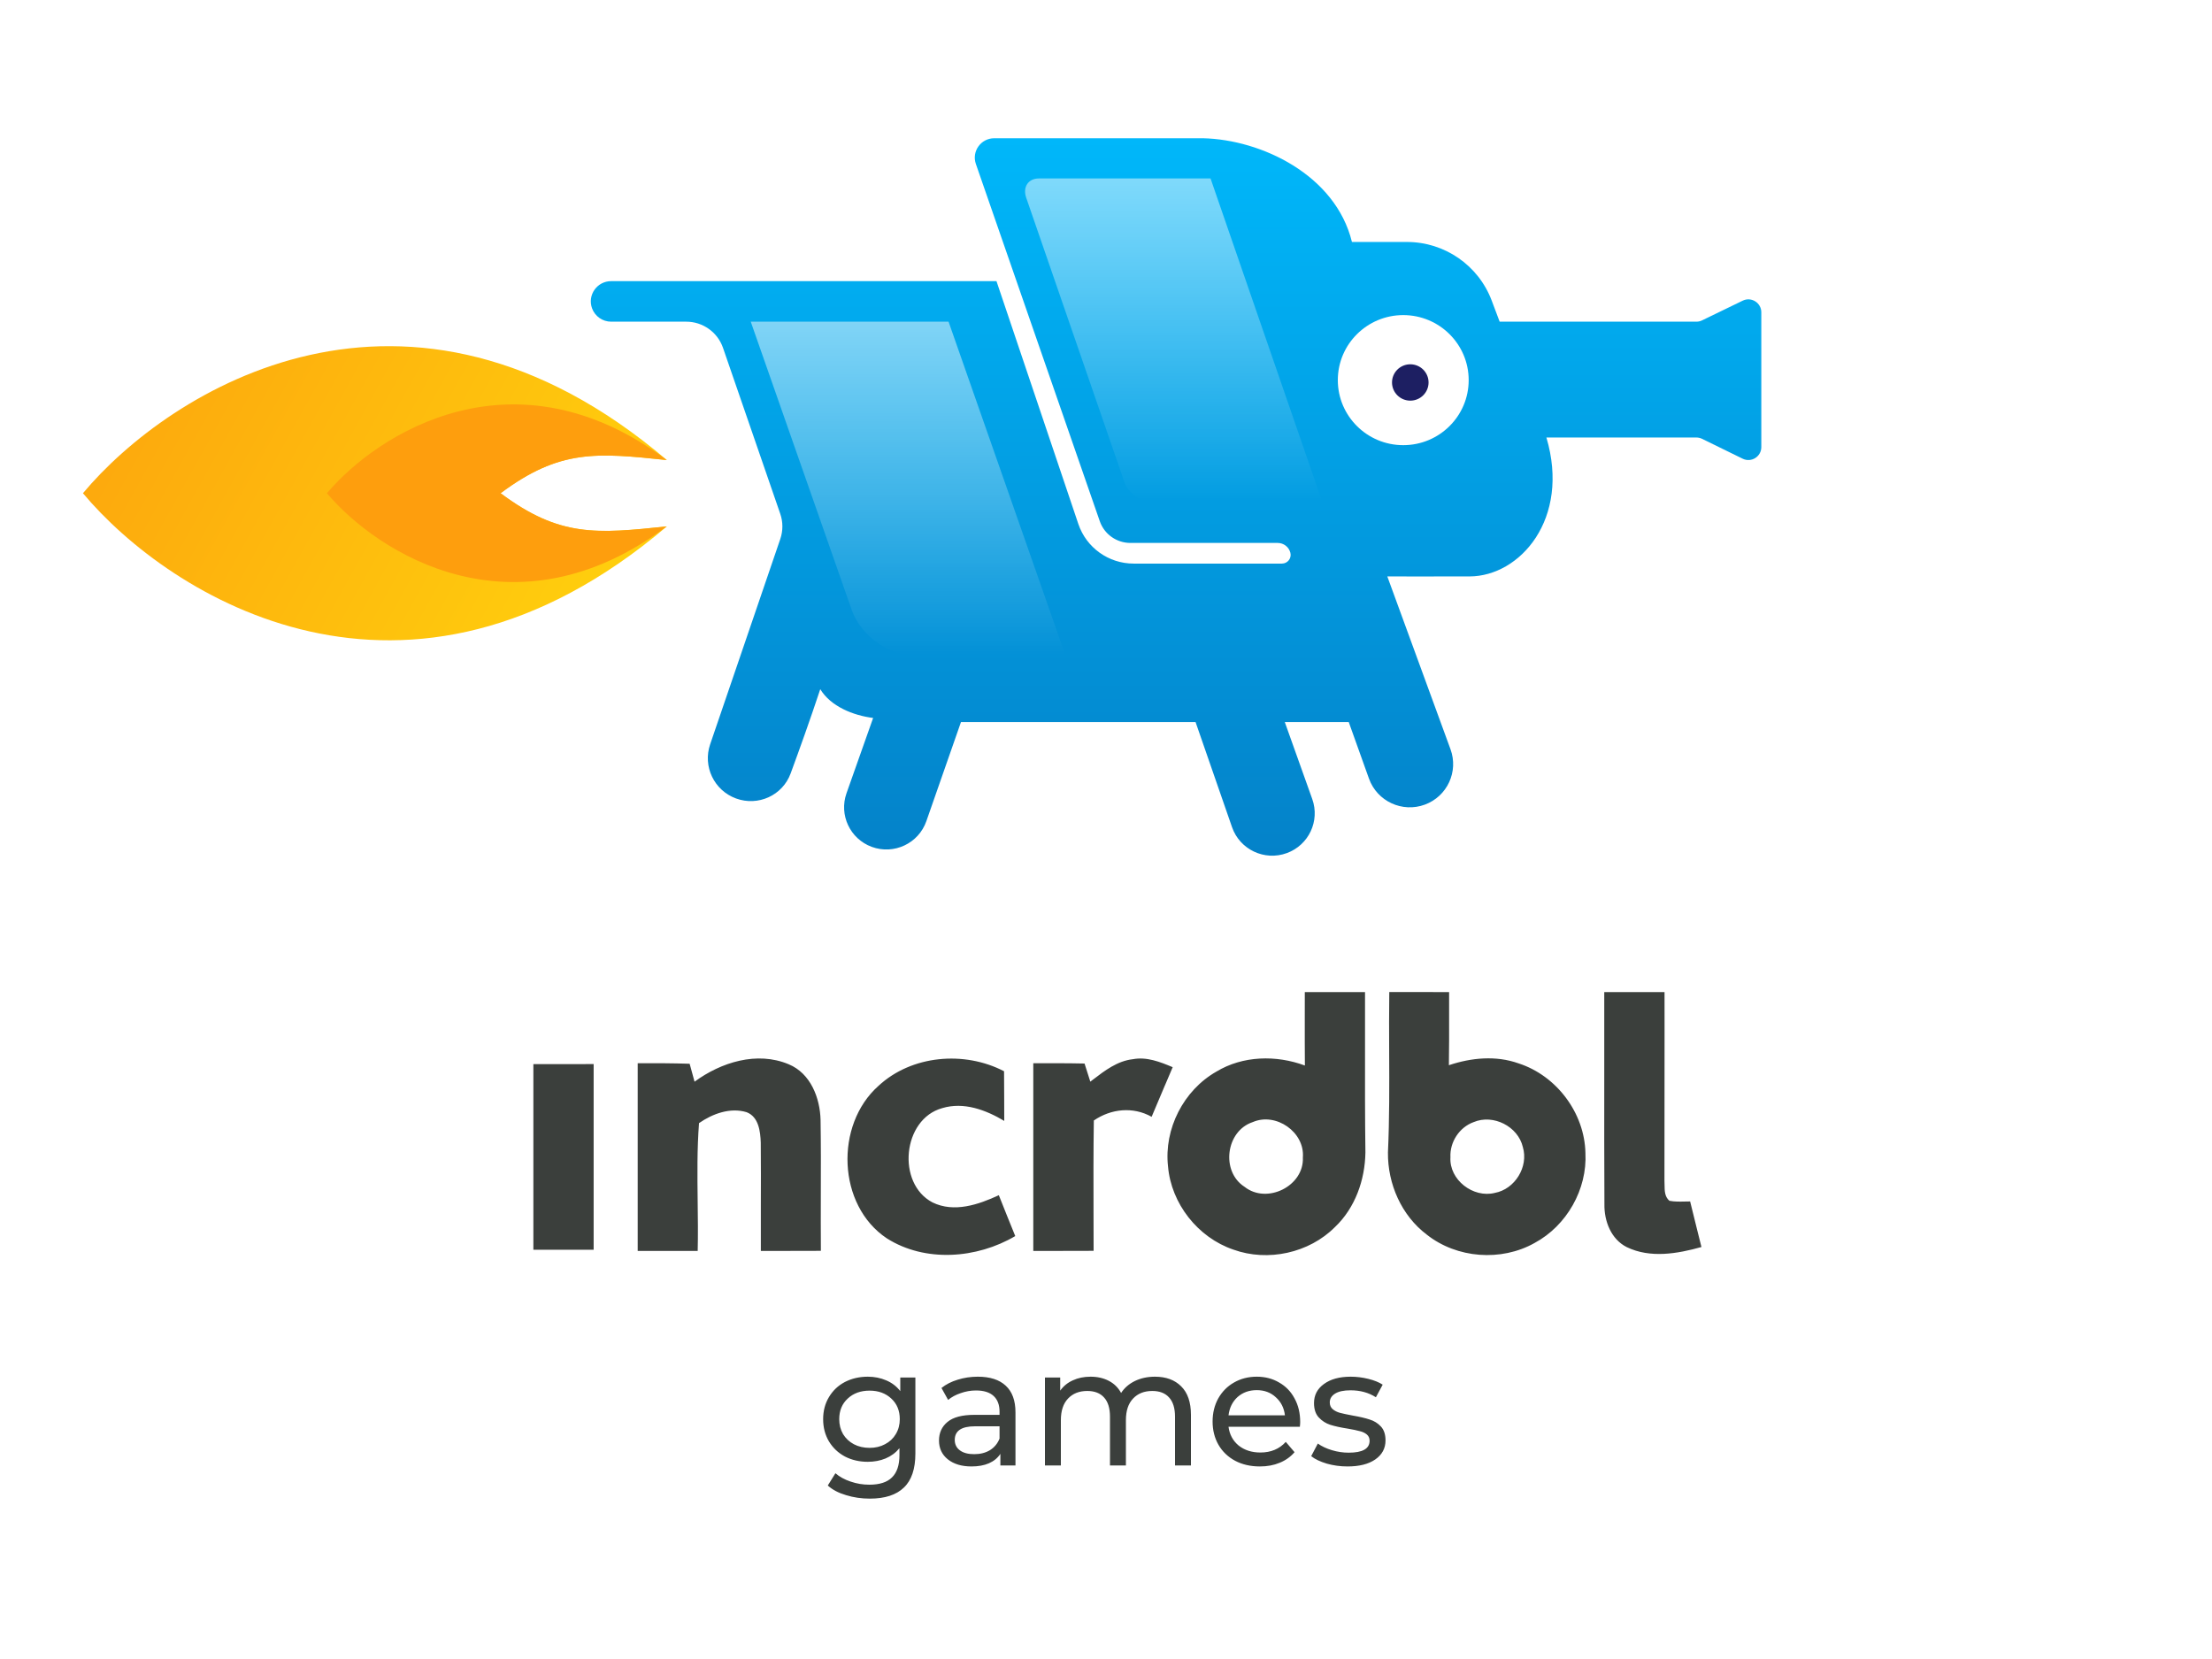 <svg width="80" height="60" viewBox="0 0 80 60" fill="none" xmlns="http://www.w3.org/2000/svg">
<rect width="80" height="60" fill="white"/>
<path fill-rule="evenodd" clip-rule="evenodd" d="M50.241 38.045C50.238 37.322 50.235 36.6 50.245 35.878C50.965 35.88 51.686 35.88 52.408 35.88H52.409C52.409 36.138 52.409 36.396 52.409 36.654V36.657C52.41 37.28 52.411 37.903 52.401 38.525C53.211 38.252 54.105 38.167 54.923 38.459C56.297 38.904 57.308 40.253 57.339 41.695C57.409 43.013 56.664 44.328 55.498 44.955C54.292 45.633 52.688 45.512 51.603 44.653C50.685 43.962 50.185 42.815 50.197 41.681C50.252 40.47 50.247 39.257 50.241 38.045ZM53.295 40.583C52.777 40.771 52.43 41.305 52.457 41.854C52.408 42.671 53.279 43.338 54.061 43.143C54.79 43.008 55.288 42.198 55.076 41.486C54.903 40.739 54.006 40.282 53.295 40.583ZM47.19 35.88H49.368C49.37 36.542 49.369 37.203 49.368 37.865C49.366 39.138 49.365 40.41 49.382 41.683C49.366 42.676 49.011 43.686 48.28 44.379C47.343 45.319 45.855 45.643 44.607 45.194C43.321 44.757 42.357 43.53 42.243 42.183C42.092 40.829 42.804 39.433 43.989 38.758C44.949 38.176 46.156 38.152 47.193 38.536C47.188 37.967 47.188 37.397 47.189 36.828V36.827C47.19 36.511 47.19 36.195 47.19 35.88ZM45.307 40.582C44.331 40.905 44.146 42.369 45.011 42.923C45.819 43.564 47.167 42.896 47.12 41.863C47.195 40.946 46.147 40.217 45.307 40.582ZM60.2 35.88H58.02C58.022 36.922 58.021 37.965 58.02 39.007C58.019 40.523 58.017 42.038 58.026 43.554C58.015 44.16 58.265 44.819 58.835 45.104C59.681 45.514 60.666 45.344 61.535 45.1C61.482 44.887 61.429 44.673 61.375 44.459C61.291 44.123 61.208 43.787 61.126 43.452C61.063 43.452 61 43.453 60.938 43.455C60.75 43.459 60.562 43.464 60.377 43.428C60.204 43.282 60.203 43.061 60.201 42.851C60.2 42.799 60.2 42.748 60.197 42.698C60.201 40.88 60.201 39.062 60.201 37.244V37.243C60.2 36.789 60.2 36.334 60.2 35.88ZM25.119 39.121C26.078 38.418 27.377 38.008 28.525 38.491C29.316 38.818 29.658 39.708 29.677 40.507C29.691 41.395 29.689 42.284 29.686 43.173C29.684 43.861 29.683 44.55 29.688 45.238C29.109 45.242 28.531 45.242 27.952 45.242C27.807 45.242 27.662 45.241 27.517 45.241C27.515 44.702 27.516 44.162 27.517 43.622C27.52 42.857 27.521 42.092 27.514 41.327C27.5 40.922 27.44 40.392 27.002 40.224C26.41 40.043 25.769 40.28 25.281 40.619C25.209 41.557 25.221 42.502 25.232 43.447C25.24 44.046 25.247 44.645 25.233 45.241H23.063V38.454C23.691 38.449 24.317 38.452 24.942 38.472C24.99 38.651 25.039 38.828 25.088 39.006L25.119 39.121ZM36.313 38.743C34.876 37.996 32.972 38.157 31.77 39.273C30.185 40.681 30.28 43.591 32.071 44.785C33.46 45.668 35.332 45.522 36.718 44.704C36.517 44.213 36.32 43.719 36.124 43.226C35.388 43.567 34.507 43.869 33.725 43.487C32.421 42.804 32.635 40.475 34.077 40.077C34.858 39.841 35.654 40.143 36.32 40.539C36.319 40.283 36.318 40.026 36.318 39.77C36.317 39.427 36.316 39.085 36.313 38.743ZM39.433 39.12C39.465 39.095 39.497 39.071 39.529 39.046C39.959 38.717 40.411 38.371 40.968 38.308C41.47 38.212 41.958 38.405 42.412 38.596C42.321 38.811 42.229 39.026 42.137 39.242L42.136 39.242C41.973 39.625 41.809 40.007 41.65 40.391C40.978 40.014 40.184 40.097 39.56 40.524C39.543 41.653 39.546 42.783 39.549 43.913C39.551 44.355 39.552 44.797 39.552 45.238C38.97 45.242 38.389 45.242 37.807 45.242C37.661 45.242 37.516 45.242 37.37 45.242V38.454C37.987 38.452 38.606 38.45 39.224 38.464L39.433 39.12ZM21.47 38.484C20.742 38.484 20.016 38.484 19.29 38.486C19.291 39.978 19.291 41.469 19.29 42.961C19.29 43.707 19.29 44.453 19.29 45.199H21.47V38.484Z" fill="#3B3F3C"/>
<path fill-rule="evenodd" clip-rule="evenodd" d="M21.412 11.15C21.238 10.672 21.593 10.168 22.103 10.168H36.039L39 18.951C39.289 19.807 40.093 20.383 40.998 20.383H46.362C46.569 20.383 46.72 20.189 46.668 19.989C46.614 19.781 46.425 19.636 46.21 19.636H40.882C40.383 19.636 39.938 19.321 39.775 18.85L35.294 5.93C35.136 5.475 35.475 5 35.958 5H43.512C45.61 5.049 48.298 6.319 48.895 8.751C49.685 8.751 50.341 8.751 50.882 8.751C52.248 8.751 53.47 9.596 53.95 10.872L54.237 11.634H61.353C61.423 11.634 61.494 11.618 61.557 11.587L63.027 10.874C63.337 10.723 63.7 10.949 63.7 11.294V16.17C63.7 16.516 63.336 16.742 63.025 16.589L61.558 15.871C61.494 15.839 61.423 15.823 61.351 15.823H55.928C56.798 18.764 54.975 20.841 53.152 20.847C51.953 20.851 50.174 20.847 50.174 20.847L52.46 27.099C52.755 27.906 52.342 28.799 51.535 29.099C50.716 29.403 49.805 28.981 49.511 28.16L48.779 26.114H46.466L47.46 28.9C47.742 29.692 47.333 30.563 46.541 30.853C45.734 31.149 44.839 30.726 44.558 29.915L43.239 26.114H34.755L33.503 29.698C33.221 30.505 32.331 30.923 31.528 30.628C30.744 30.339 30.337 29.476 30.615 28.689L31.578 25.966C30.854 25.875 30.042 25.547 29.666 24.925C29.303 26.021 28.904 27.132 28.594 27.974C28.301 28.77 27.416 29.17 26.618 28.877C25.826 28.586 25.411 27.718 25.683 26.921L28.221 19.491C28.321 19.196 28.321 18.877 28.219 18.583L26.148 12.579C25.952 12.014 25.419 11.634 24.819 11.634H22.103C21.793 11.634 21.517 11.44 21.412 11.15Z" fill="url(#paint0_linear_496_3285)"/>
<path opacity="0.5" d="M34.305 11.632H27.151L30.805 22.063C31.121 22.965 32.111 23.697 33.017 23.697H38.531L34.305 11.632Z" fill="url(#paint1_linear_496_3285)"/>
<path opacity="0.5" d="M43.781 6.454H37.572C37.186 6.454 36.981 6.766 37.114 7.151L40.664 17.434C40.798 17.823 41.224 18.138 41.614 18.138H47.816L43.781 6.454Z" fill="url(#paint2_linear_496_3285)"/>
<path d="M50.75 16.1C52.057 16.1 53.117 15.047 53.117 13.748C53.117 12.449 52.057 11.396 50.75 11.396C49.444 11.396 48.384 12.449 48.384 13.748C48.384 15.047 49.444 16.1 50.75 16.1Z" fill="white"/>
<path d="M51.005 14.49C51.37 14.49 51.666 14.195 51.666 13.832C51.666 13.469 51.37 13.175 51.005 13.175C50.64 13.175 50.344 13.469 50.344 13.832C50.344 14.195 50.64 14.49 51.005 14.49Z" fill="#1D1F62"/>
<path d="M3 17.838C6.119 14.106 14.709 8.641 24.119 16.639C21.58 16.372 20.243 16.239 18.104 17.838C20.243 19.438 21.58 19.305 24.119 19.038C14.709 27.036 6.119 21.571 3 17.838Z" fill="url(#paint3_linear_496_3285)"/>
<path d="M11.824 17.838C11.823 17.839 11.823 17.839 11.824 17.839C13.662 20.015 18.608 23.164 24.112 19.038C21.578 19.304 20.242 19.435 18.106 17.838C20.242 16.241 21.578 16.372 24.112 16.638C18.608 12.513 13.662 15.662 11.824 17.838C11.823 17.838 11.823 17.837 11.824 17.838Z" fill="#FE9E0D"/>
<path d="M33.106 49.82V52.568C33.106 53.124 32.968 53.534 32.692 53.798C32.416 54.066 32.004 54.2 31.456 54.2C31.156 54.2 30.87 54.158 30.598 54.074C30.326 53.994 30.106 53.878 29.938 53.726L30.214 53.282C30.362 53.41 30.544 53.51 30.76 53.582C30.98 53.658 31.206 53.696 31.438 53.696C31.81 53.696 32.084 53.608 32.26 53.432C32.44 53.256 32.53 52.988 32.53 52.628V52.376C32.394 52.54 32.226 52.664 32.026 52.748C31.83 52.828 31.616 52.868 31.384 52.868C31.08 52.868 30.804 52.804 30.556 52.676C30.312 52.544 30.12 52.362 29.98 52.13C29.84 51.894 29.77 51.626 29.77 51.326C29.77 51.026 29.84 50.76 29.98 50.528C30.12 50.292 30.312 50.11 30.556 49.982C30.804 49.854 31.08 49.79 31.384 49.79C31.624 49.79 31.846 49.834 32.05 49.922C32.258 50.01 32.428 50.14 32.56 50.312V49.82H33.106ZM31.45 52.364C31.658 52.364 31.844 52.32 32.008 52.232C32.176 52.144 32.306 52.022 32.398 51.866C32.494 51.706 32.542 51.526 32.542 51.326C32.542 51.018 32.44 50.77 32.236 50.582C32.032 50.39 31.77 50.294 31.45 50.294C31.126 50.294 30.862 50.39 30.658 50.582C30.454 50.77 30.352 51.018 30.352 51.326C30.352 51.526 30.398 51.706 30.49 51.866C30.586 52.022 30.716 52.144 30.88 52.232C31.048 52.32 31.238 52.364 31.45 52.364ZM35.364 49.79C35.804 49.79 36.14 49.898 36.372 50.114C36.608 50.33 36.726 50.652 36.726 51.08V53H36.18V52.58C36.084 52.728 35.946 52.842 35.766 52.922C35.59 52.998 35.38 53.036 35.136 53.036C34.78 53.036 34.494 52.95 34.278 52.778C34.066 52.606 33.96 52.38 33.96 52.1C33.96 51.82 34.062 51.596 34.266 51.428C34.47 51.256 34.794 51.17 35.238 51.17H36.15V51.056C36.15 50.808 36.078 50.618 35.934 50.486C35.79 50.354 35.578 50.288 35.298 50.288C35.11 50.288 34.926 50.32 34.746 50.384C34.566 50.444 34.414 50.526 34.29 50.63L34.05 50.198C34.214 50.066 34.41 49.966 34.638 49.898C34.866 49.826 35.108 49.79 35.364 49.79ZM35.232 52.592C35.452 52.592 35.642 52.544 35.802 52.448C35.962 52.348 36.078 52.208 36.15 52.028V51.584H35.262C34.774 51.584 34.53 51.748 34.53 52.076C34.53 52.236 34.592 52.362 34.716 52.454C34.84 52.546 35.012 52.592 35.232 52.592ZM41.77 49.79C42.17 49.79 42.486 49.906 42.718 50.138C42.954 50.37 43.072 50.714 43.072 51.17V53H42.496V51.236C42.496 50.928 42.424 50.696 42.28 50.54C42.14 50.384 41.938 50.306 41.674 50.306C41.382 50.306 41.15 50.398 40.978 50.582C40.806 50.762 40.72 51.022 40.72 51.362V53H40.144V51.236C40.144 50.928 40.072 50.696 39.928 50.54C39.788 50.384 39.586 50.306 39.322 50.306C39.03 50.306 38.798 50.398 38.626 50.582C38.454 50.762 38.368 51.022 38.368 51.362V53H37.792V49.82H38.344V50.294C38.46 50.13 38.612 50.006 38.8 49.922C38.988 49.834 39.202 49.79 39.442 49.79C39.69 49.79 39.91 49.84 40.102 49.94C40.294 50.04 40.442 50.186 40.546 50.378C40.666 50.194 40.832 50.05 41.044 49.946C41.26 49.842 41.502 49.79 41.77 49.79ZM47.023 51.428C47.023 51.472 47.02 51.53 47.011 51.602H44.431C44.468 51.882 44.59 52.108 44.797 52.28C45.01 52.448 45.272 52.532 45.584 52.532C45.964 52.532 46.27 52.404 46.502 52.148L46.819 52.52C46.675 52.688 46.495 52.816 46.279 52.904C46.068 52.992 45.83 53.036 45.566 53.036C45.23 53.036 44.931 52.968 44.672 52.832C44.411 52.692 44.209 52.498 44.066 52.25C43.925 52.002 43.855 51.722 43.855 51.41C43.855 51.102 43.923 50.824 44.059 50.576C44.2 50.328 44.389 50.136 44.63 50C44.873 49.86 45.148 49.79 45.452 49.79C45.755 49.79 46.026 49.86 46.261 50C46.502 50.136 46.688 50.328 46.819 50.576C46.956 50.824 47.023 51.108 47.023 51.428ZM45.452 50.276C45.175 50.276 44.944 50.36 44.755 50.528C44.572 50.696 44.464 50.916 44.431 51.188H46.471C46.44 50.92 46.33 50.702 46.142 50.534C45.958 50.362 45.727 50.276 45.452 50.276ZM48.735 53.036C48.475 53.036 48.225 53.002 47.985 52.934C47.745 52.862 47.557 52.772 47.421 52.664L47.661 52.208C47.801 52.308 47.971 52.388 48.171 52.448C48.371 52.508 48.573 52.538 48.777 52.538C49.281 52.538 49.533 52.394 49.533 52.106C49.533 52.01 49.499 51.934 49.431 51.878C49.363 51.822 49.277 51.782 49.173 51.758C49.073 51.73 48.929 51.7 48.741 51.668C48.485 51.628 48.275 51.582 48.111 51.53C47.951 51.478 47.813 51.39 47.697 51.266C47.581 51.142 47.523 50.968 47.523 50.744C47.523 50.456 47.643 50.226 47.883 50.054C48.123 49.878 48.445 49.79 48.849 49.79C49.061 49.79 49.273 49.816 49.485 49.868C49.697 49.92 49.871 49.99 50.007 50.078L49.761 50.534C49.501 50.366 49.195 50.282 48.843 50.282C48.599 50.282 48.413 50.322 48.285 50.402C48.157 50.482 48.093 50.588 48.093 50.72C48.093 50.824 48.129 50.906 48.201 50.966C48.273 51.026 48.361 51.07 48.465 51.098C48.573 51.126 48.723 51.158 48.915 51.194C49.171 51.238 49.377 51.286 49.533 51.338C49.693 51.386 49.829 51.47 49.941 51.59C50.053 51.71 50.109 51.878 50.109 52.094C50.109 52.382 49.985 52.612 49.737 52.784C49.493 52.952 49.159 53.036 48.735 53.036Z" fill="#3B3F3C"/>
<defs>
<linearGradient id="paint0_linear_496_3285" x1="42.378" y1="5" x2="42.378" y2="31.392" gradientUnits="userSpaceOnUse">
<stop stop-color="#00B7FA"/>
<stop offset="1" stop-color="#0481C8"/>
</linearGradient>
<linearGradient id="paint1_linear_496_3285" x1="30.728" y1="11.632" x2="30.728" y2="23.697" gradientUnits="userSpaceOnUse">
<stop stop-color="white"/>
<stop offset="1" stop-color="white" stop-opacity="0"/>
</linearGradient>
<linearGradient id="paint2_linear_496_3285" x1="40.298" y1="6.454" x2="40.298" y2="18.138" gradientUnits="userSpaceOnUse">
<stop stop-color="white"/>
<stop offset="1" stop-color="white" stop-opacity="0"/>
</linearGradient>
<linearGradient id="paint3_linear_496_3285" x1="24.119" y1="17.838" x2="8.285" y2="9.068" gradientUnits="userSpaceOnUse">
<stop stop-color="#FFCF0D"/>
<stop offset="1" stop-color="#FDAA0D"/>
</linearGradient>
</defs>
</svg>
